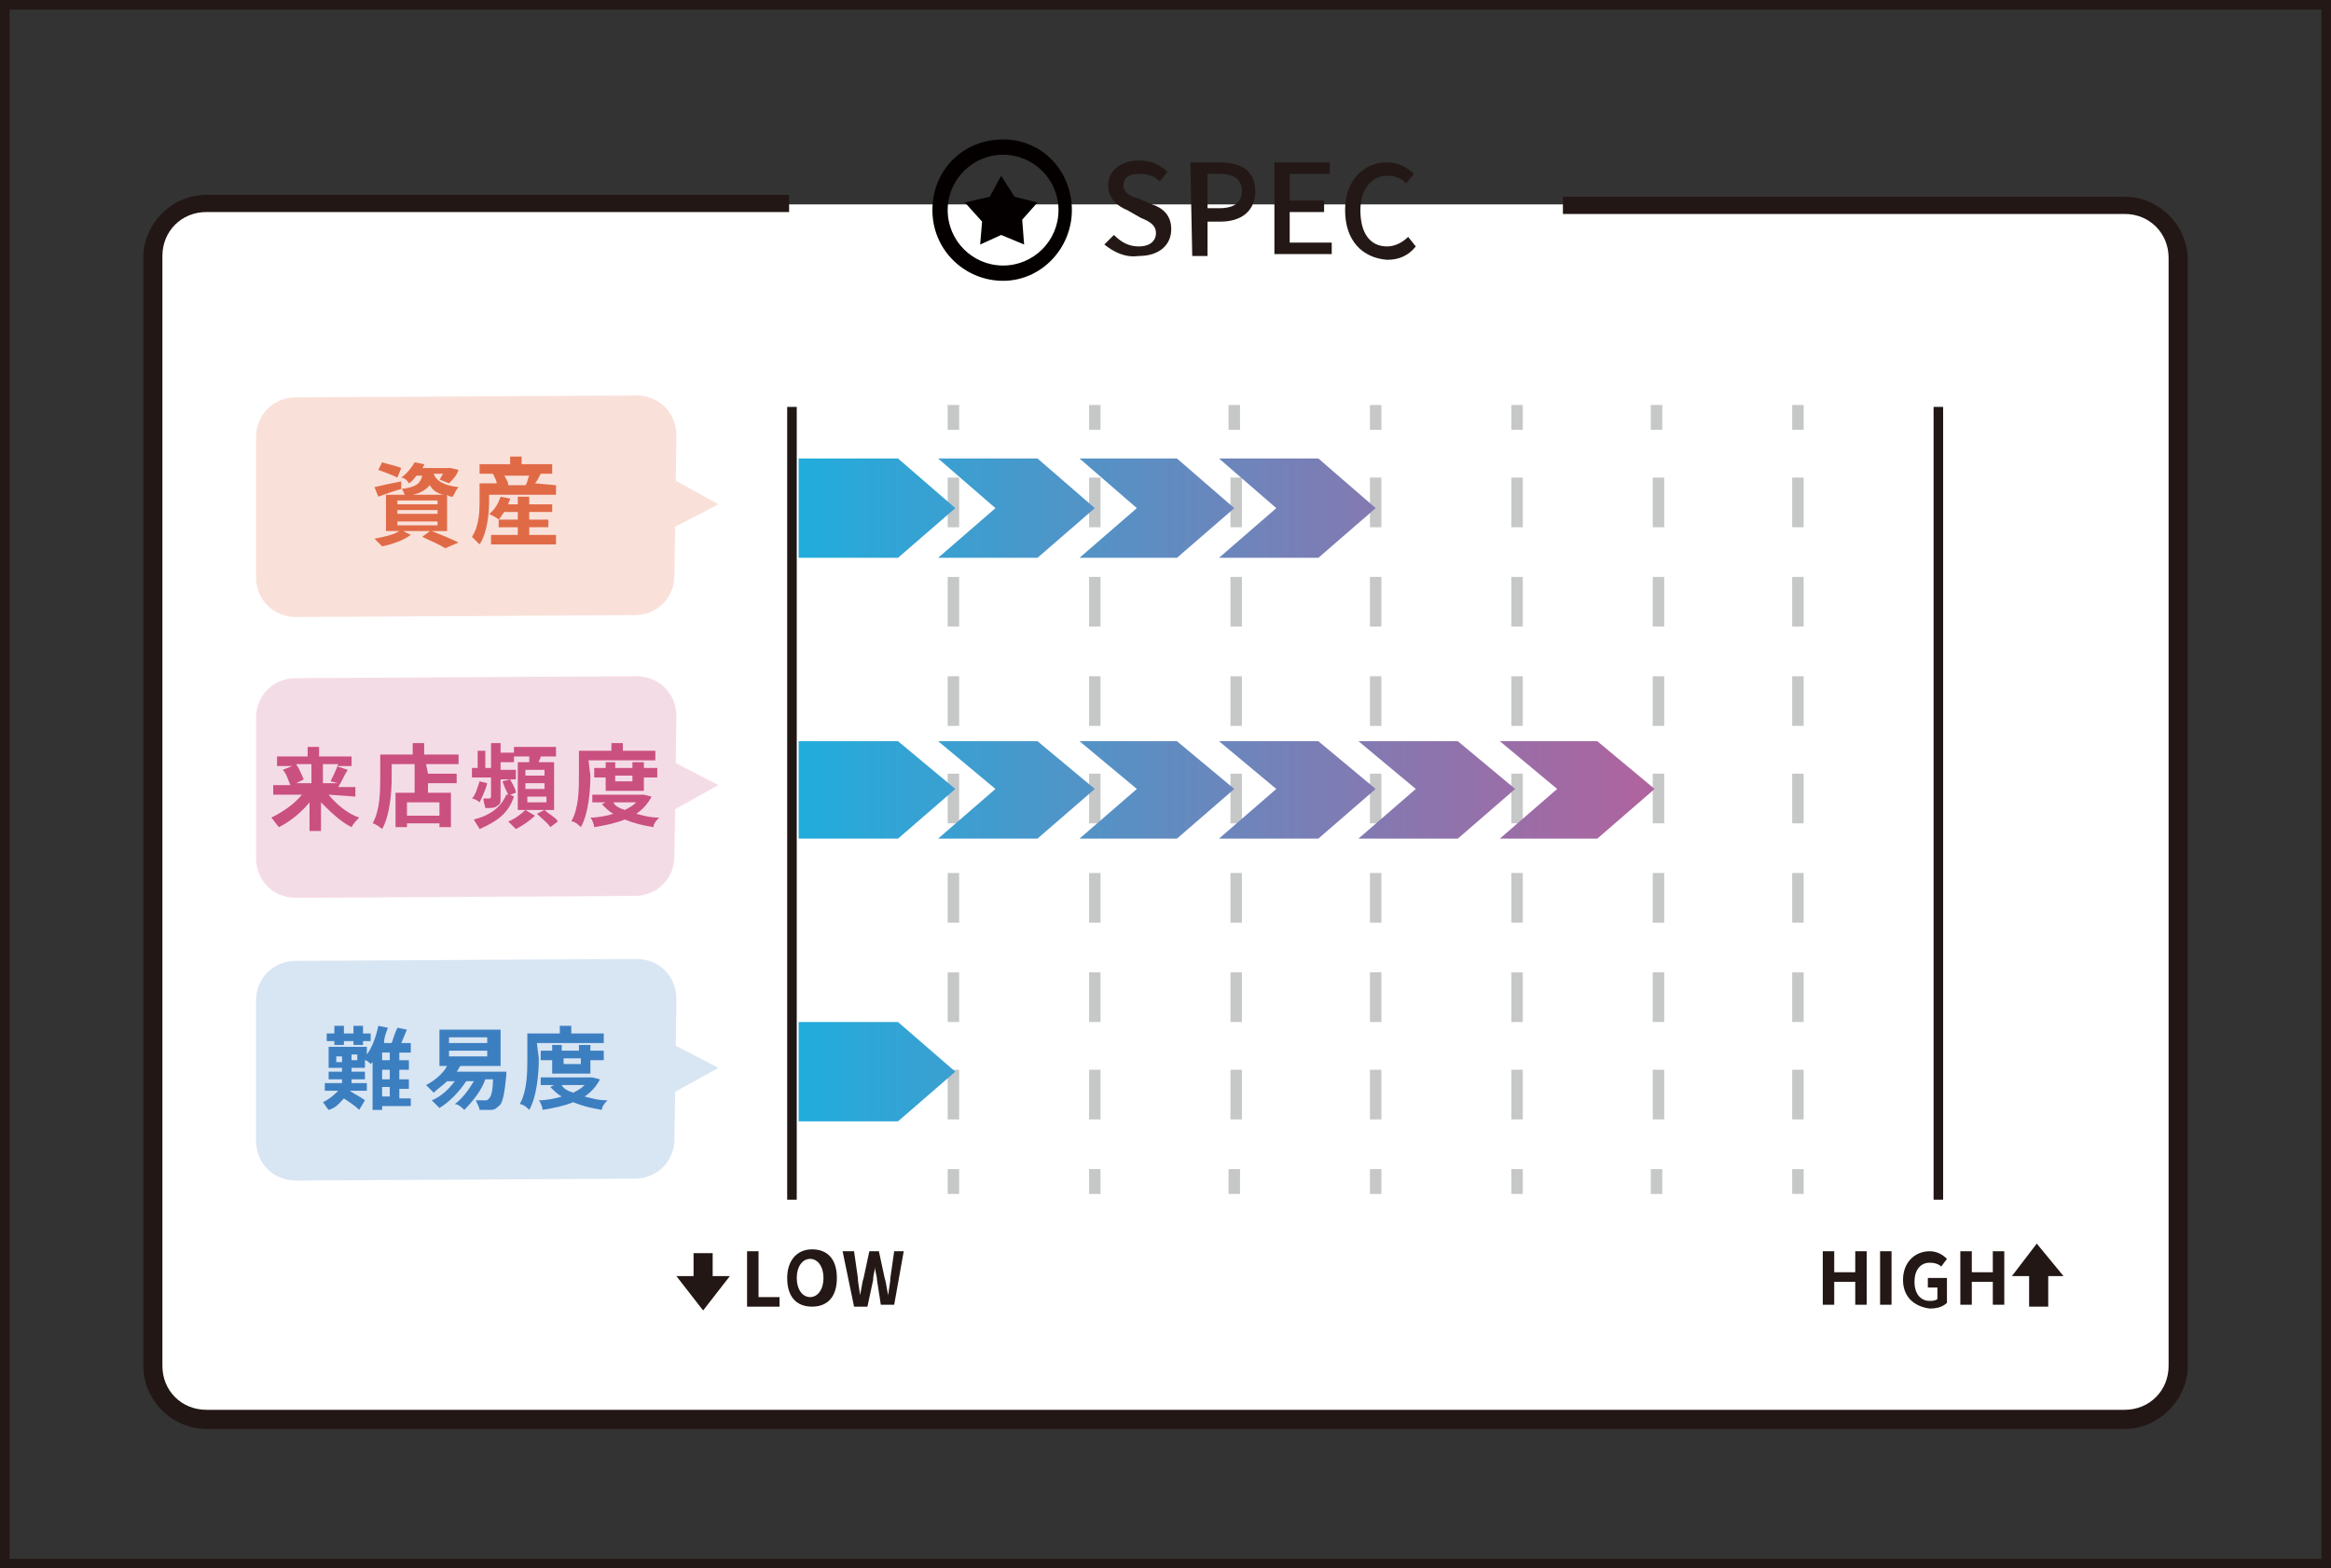 <?xml version="1.0" encoding="utf-8"?>
<!-- Generator: Adobe Illustrator 23.0.3, SVG Export Plug-In . SVG Version: 6.00 Build 0)  -->
<svg version="1.1" xmlns="http://www.w3.org/2000/svg" xmlns:xlink="http://www.w3.org/1999/xlink" x="0px" y="0px"
	 viewBox="0 0 122 82.1" style="enable-background:new 0 0 122 82.1;" xml:space="preserve">
<rect x="0" y="0" width="122" height="82.1" fill="#333333" stroke="none"/>
<style type="text/css">
	.st0{fill:#FFFFFF;}
	.st1{fill:#221714;}
	.st2{fill:#231815;}
	.st3{opacity:0.2;}
	.st4{fill:#E16A46;}
	.st5{fill:#C6C8C8;}
	.st6{fill:url(#SVGID_1_);}
	.st7{fill:url(#SVGID_2_);}
	.st8{fill:url(#SVGID_3_);}
	.st9{fill:url(#SVGID_4_);}
	.st10{fill:#CA5080;}
	.st11{fill:url(#SVGID_5_);}
	.st12{fill:url(#SVGID_6_);}
	.st13{fill:url(#SVGID_7_);}
	.st14{fill:url(#SVGID_8_);}
	.st15{fill:url(#SVGID_9_);}
	.st16{fill:url(#SVGID_10_);}
	.st17{fill:#3C7FC1;}
	.st18{fill:url(#SVGID_11_);}
	.st19{fill:#211714;}
	.st20{fill:#040000;}
	.st21{fill:none;stroke:#231815;stroke-miterlimit:10;}
</style>
<g id="レイヤー_1">
	<g>
		<g>
			<g>
				<path class="st0" d="M81.8,10.7h29.4c1.5,0,2.8,1.3,2.8,2.8v58.1c0,1.5-1.3,2.8-2.8,2.8H10.8c-1.5,0-2.8-1.3-2.8-2.8V13.5
					c0-1.5,1.3-2.8,2.8-2.8h30.5"/>
			</g>
			<path class="st1" d="M111.2,74.8H10.8c-1.8,0-3.3-1.5-3.3-3.3v-58c0-1.8,1.5-3.3,3.3-3.3h30.5v0.9H10.8c-1.3,0-2.3,1-2.3,2.3
				v58.1c0,1.3,1,2.3,2.3,2.3h100.4c1.3,0,2.3-1,2.3-2.3v-58c0-1.3-1-2.3-2.3-2.3H81.8v-0.9h29.4c1.8,0,3.3,1.5,3.3,3.3v58.1
				C114.4,73.3,113,74.8,111.2,74.8z"/>
		</g>
		<g>
			<path class="st2" d="M57.8,12.8l0.5-0.5c0.4,0.4,0.8,0.6,1.3,0.6c0.6,0,0.9-0.3,0.9-0.7s-0.3-0.6-0.8-0.8L59,11
				c-0.5-0.2-1-0.6-1-1.3c0-0.8,0.7-1.3,1.6-1.3c0.6,0,1.1,0.2,1.5,0.6l-0.4,0.5c-0.3-0.3-0.6-0.4-1.1-0.4s-0.8,0.2-0.8,0.6
				c0,0.4,0.4,0.6,0.8,0.7l0.7,0.3c0.6,0.2,1,0.6,1,1.3c0,0.8-0.6,1.4-1.7,1.4C58.9,13.5,58.3,13.2,57.8,12.8z"/>
			<path class="st2" d="M62.3,8.5h1.5c1.1,0,1.9,0.4,1.9,1.5s-0.8,1.6-1.8,1.6h-0.7v1.8h-0.8L62.3,8.5L62.3,8.5z M63.8,10.9
				c0.8,0,1.2-0.3,1.2-0.9c0-0.6-0.4-0.9-1.2-0.9h-0.6v1.8C63.2,10.9,63.8,10.9,63.8,10.9z"/>
			<path class="st2" d="M66.7,8.5h2.9v0.6h-2.1v1.4h1.8v0.6h-1.8v1.6h2.2v0.6h-3V8.5z"/>
			<path class="st2" d="M70.4,11c0-1.6,1-2.5,2.2-2.5c0.6,0,1.1,0.3,1.4,0.6l-0.4,0.5c-0.3-0.3-0.6-0.4-1-0.4
				c-0.8,0-1.4,0.7-1.4,1.8c0,1.2,0.5,1.9,1.4,1.9c0.4,0,0.8-0.2,1.1-0.5l0.4,0.5c-0.4,0.5-0.9,0.7-1.5,0.7
				C71.3,13.5,70.4,12.6,70.4,11z"/>
		</g>
		<g class="st3">
			<g>
				<path class="st4" d="M35.3,30.1c0,1.2-0.9,2.1-2.1,2.1l-17.7,0.1c-1.2,0-2.1-0.9-2.1-2.1v-7.3c0-1.2,0.9-2.1,2.1-2.1l17.8-0.1
					c1.2,0,2.1,0.9,2.1,2.1L35.3,30.1z"/>
			</g>
			<polygon class="st4" points="34.9,27.8 37.6,26.4 34.9,24.9 			"/>
		</g>
		<g>
			<path class="st4" d="M22.6,27.8c0.5,0.2,1,0.4,1.4,0.6l-0.7,0.3c-0.3-0.2-0.8-0.4-1.2-0.6l0.4-0.3h-1.4l0.4,0.2
				c-0.4,0.3-1,0.5-1.5,0.6c-0.1-0.1-0.3-0.3-0.4-0.4c0.5-0.1,1-0.2,1.3-0.4h-0.7v-1.9h1c-0.1-0.1-0.1-0.3-0.2-0.3l0,0
				c-0.4,0.1-0.9,0.3-1.2,0.4l-0.2-0.5c0.4-0.1,0.9-0.2,1.4-0.3v0.4c0.8-0.1,1-0.3,1.1-0.7h-0.3c-0.1,0.1-0.2,0.3-0.4,0.4
				C21.3,25.1,21.1,25,21,25c0.3-0.2,0.6-0.6,0.7-0.8l0.5,0.1c0,0.1-0.1,0.2-0.1,0.2h1.4h0.1l0.4,0.1c-0.1,0.3-0.3,0.5-0.5,0.7
				L23,25.1c0.1-0.1,0.1-0.2,0.2-0.3h-0.5c0.1,0.3,0.4,0.6,1.3,0.7c-0.1,0.1-0.2,0.3-0.3,0.5c-0.1,0-0.2,0-0.3-0.1v1.9L22.6,27.8z
				 M20.8,25c-0.2-0.1-0.7-0.3-1-0.4l0.2-0.4c0.3,0.1,0.8,0.2,1,0.3L20.8,25z M20.8,26.4h2.1v-0.2h-2.1V26.4z M20.8,26.9h2.1v-0.2
				h-2.1V26.9z M20.8,27.5h2.1v-0.2h-2.1V27.5z M23.2,25.9c-0.4-0.1-0.6-0.3-0.7-0.5c-0.2,0.2-0.4,0.4-0.9,0.5H23.2z"/>
			<path class="st4" d="M29.1,25.4v0.5h-3.5v0.3c0,0.7-0.1,1.7-0.5,2.3c-0.1-0.1-0.3-0.3-0.4-0.4c0.4-0.6,0.4-1.4,0.4-2v-0.8H26
				c0-0.1-0.1-0.3-0.2-0.5h0.1h-0.8v-0.5h1.6v-0.4h0.6v0.4h1.6v0.5h-0.6c-0.1,0.2-0.2,0.4-0.3,0.5L29.1,25.4z M27.7,28h1.4v0.5h-3.4
				V28h1.4v-0.4h-1v-0.4l0,0c-0.1-0.1-0.3-0.2-0.5-0.3c0.3-0.2,0.5-0.6,0.6-0.9l0.5,0.1c0,0.1-0.1,0.2-0.1,0.3h0.5V26h0.6v0.4h1.2
				v0.4h-1.2v0.4h1v0.4h-1V28z M27.1,27.2v-0.4h-0.7c-0.1,0.1-0.2,0.3-0.3,0.4H27.1z M26.4,24.9c0.1,0.2,0.2,0.3,0.2,0.5h-0.1h1.1
				h-0.1c0.1-0.1,0.1-0.3,0.2-0.5H26.4z"/>
		</g>
		<g>
			<path class="st2" d="M39.1,65.5h0.6v2.4h1.1v0.5h-1.7C39.1,68.4,39.1,65.5,39.1,65.5z"/>
			<path class="st2" d="M41.2,66.9c0-0.9,0.5-1.5,1.3-1.5s1.3,0.5,1.3,1.5s-0.5,1.5-1.3,1.5S41.2,67.9,41.2,66.9z M43.1,66.9
				c0-0.6-0.3-1-0.7-1s-0.7,0.4-0.7,1s0.3,1,0.7,1S43.1,67.5,43.1,66.9z"/>
			<path class="st2" d="M44.1,65.5h0.6l0.2,1.4c0,0.3,0.1,0.6,0.1,0.9l0,0c0.1-0.3,0.1-0.6,0.2-0.9l0.3-1.4H46l0.3,1.4
				c0.1,0.3,0.1,0.6,0.2,0.9l0,0c0-0.3,0.1-0.6,0.1-0.9l0.2-1.4h0.5l-0.5,2.8h-0.7L45.9,67c0-0.2-0.1-0.4-0.1-0.7l0,0
				c0,0.2-0.1,0.4-0.1,0.7l-0.3,1.4h-0.7L44.1,65.5z"/>
		</g>
		<g>
			<path class="st2" d="M95.4,65.5H96v1.1h1.1v-1.1h0.6v2.8h-0.6v-1.2H96v1.2h-0.6V65.5z"/>
			<path class="st2" d="M98.4,65.5H99v2.8h-0.6V65.5z"/>
			<path class="st2" d="M99.6,67c0-0.9,0.6-1.5,1.4-1.5c0.4,0,0.7,0.2,0.9,0.4l-0.3,0.4c-0.1-0.1-0.3-0.2-0.6-0.2
				c-0.5,0-0.8,0.4-0.8,1s0.3,1,0.8,1c0.1,0,0.3,0,0.4-0.1v-0.6h-0.5v-0.5h1v1.3c-0.2,0.2-0.5,0.3-0.9,0.3
				C100.2,68.4,99.6,67.9,99.6,67z"/>
			<path class="st2" d="M102.6,65.5h0.6v1.1h1.1v-1.1h0.6v2.8h-0.6v-1.2h-1.1v1.2h-0.6V65.5z"/>
		</g>
		<g>
			<rect x="36.3" y="65.6" class="st1" width="1" height="2.2"/>
			<polygon class="st1" points="38.2,66.8 36.8,68.6 35.4,66.8 			"/>
		</g>
		<g>
			<rect x="106.2" y="66.2" class="st1" width="1" height="2.2"/>
			<polygon class="st1" points="105.3,66.8 106.6,65.1 108,66.8 			"/>
		</g>
		<g>
			<rect x="93.8" y="21.2" class="st5" width="0.6" height="1.3"/>
			<path class="st5" d="M94.4,58.6h-0.6V56h0.6V58.6z M94.4,53.5h-0.6v-2.6h0.6V53.5z M94.4,48.3h-0.6v-2.6h0.6V48.3z M94.4,43.1
				h-0.6v-2.6h0.6V43.1z M94.4,38h-0.6v-2.6h0.6V38z M94.4,32.8h-0.6v-2.6h0.6V32.8z M94.4,27.6h-0.6V25h0.6V27.6z"/>
			<rect x="93.8" y="61.2" class="st5" width="0.6" height="1.3"/>
		</g>
		<g>
			<rect x="86.4" y="21.2" class="st5" width="0.6" height="1.3"/>
			<path class="st5" d="M87.1,58.6h-0.6V56h0.6V58.6z M87.1,53.5h-0.6v-2.6h0.6V53.5z M87.1,48.3h-0.6v-2.6h0.6V48.3z M87.1,43.1
				h-0.6v-2.6h0.6V43.1z M87.1,38h-0.6v-2.6h0.6V38z M87.1,32.8h-0.6v-2.6h0.6V32.8z M87.1,27.6h-0.6V25h0.6V27.6z"/>
			<rect x="86.4" y="61.2" class="st5" width="0.6" height="1.3"/>
		</g>
		<g>
			<rect x="79.1" y="21.2" class="st5" width="0.6" height="1.3"/>
			<path class="st5" d="M79.7,58.6h-0.6V56h0.6V58.6z M79.7,53.5h-0.6v-2.6h0.6V53.5z M79.7,48.3h-0.6v-2.6h0.6V48.3z M79.7,43.1
				h-0.6v-2.6h0.6V43.1z M79.7,38h-0.6v-2.6h0.6V38z M79.7,32.8h-0.6v-2.6h0.6V32.8z M79.7,27.6h-0.6V25h0.6V27.6z"/>
			<rect x="79.1" y="61.2" class="st5" width="0.6" height="1.3"/>
		</g>
		<g>
			<rect x="71.7" y="21.2" class="st5" width="0.6" height="1.3"/>
			<path class="st5" d="M72.3,58.6h-0.6V56h0.6V58.6z M72.3,53.5h-0.6v-2.6h0.6V53.5z M72.3,48.3h-0.6v-2.6h0.6V48.3z M72.3,43.1
				h-0.6v-2.6h0.6V43.1z M72.3,38h-0.6v-2.6h0.6V38z M72.3,32.8h-0.6v-2.6h0.6V32.8z M72.3,27.6h-0.6V25h0.6V27.6z"/>
			<rect x="71.7" y="61.2" class="st5" width="0.6" height="1.3"/>
		</g>
		<g>
			<rect x="64.3" y="21.2" class="st5" width="0.6" height="1.3"/>
			<path class="st5" d="M65,58.6h-0.6V56H65V58.6z M65,53.5h-0.6v-2.6H65V53.5z M65,48.3h-0.6v-2.6H65V48.3z M65,43.1h-0.6v-2.6H65
				V43.1z M65,38h-0.6v-2.6H65V38z M65,32.8h-0.6v-2.6H65V32.8z M65,27.6h-0.6V25H65V27.6z"/>
			<rect x="64.3" y="61.2" class="st5" width="0.6" height="1.3"/>
		</g>
		<g>
			<rect x="57" y="21.2" class="st5" width="0.6" height="1.3"/>
			<path class="st5" d="M57.6,58.6H57V56h0.6V58.6z M57.6,53.5H57v-2.6h0.6V53.5z M57.6,48.3H57v-2.6h0.6V48.3z M57.6,43.1H57v-2.6
				h0.6V43.1z M57.6,38H57v-2.6h0.6V38z M57.6,32.8H57v-2.6h0.6V32.8z M57.6,27.6H57V25h0.6V27.6z"/>
			<rect x="57" y="61.2" class="st5" width="0.6" height="1.3"/>
		</g>
		<g>
			<rect x="49.6" y="21.2" class="st5" width="0.6" height="1.3"/>
			<path class="st5" d="M50.2,58.6h-0.6V56h0.6V58.6z M50.2,53.5h-0.6v-2.6h0.6V53.5z M50.2,48.3h-0.6v-2.6h0.6V48.3z M50.2,43.1
				h-0.6v-2.6h0.6V43.1z M50.2,38h-0.6v-2.6h0.6V38z M50.2,32.8h-0.6v-2.6h0.6V32.8z M50.2,27.6h-0.6V25h0.6V27.6z"/>
			<rect x="49.6" y="61.2" class="st5" width="0.6" height="1.3"/>
		</g>
		
			<linearGradient id="SVGID_1_" gradientUnits="userSpaceOnUse" x1="42.038" y1="55.29" x2="101.215" y2="55.29" gradientTransform="matrix(1 0 0 -1 0 81.89)">
			<stop  offset="0" style="stop-color:#21ACDC"/>
			<stop  offset="2.361113e-02" style="stop-color:#26AADA"/>
			<stop  offset="0.504" style="stop-color:#8479B1"/>
			<stop  offset="0.84" style="stop-color:#BF5B97"/>
			<stop  offset="1" style="stop-color:#D64F8D"/>
		</linearGradient>
		<polygon class="st6" points="47,29.2 41.8,29.2 41.8,24 47,24 50,26.6 		"/>
		
			<linearGradient id="SVGID_2_" gradientUnits="userSpaceOnUse" x1="42.039" y1="55.29" x2="101.212" y2="55.29" gradientTransform="matrix(1 0 0 -1 0 81.89)">
			<stop  offset="0" style="stop-color:#21ACDC"/>
			<stop  offset="2.361113e-02" style="stop-color:#26AADA"/>
			<stop  offset="0.504" style="stop-color:#8479B1"/>
			<stop  offset="0.84" style="stop-color:#BF5B97"/>
			<stop  offset="1" style="stop-color:#D64F8D"/>
		</linearGradient>
		<polygon class="st7" points="54.3,24 49.1,24 52.1,26.6 49.1,29.2 54.3,29.2 57.3,26.6 		"/>
		
			<linearGradient id="SVGID_3_" gradientUnits="userSpaceOnUse" x1="42.039" y1="55.29" x2="101.213" y2="55.29" gradientTransform="matrix(1 0 0 -1 0 81.89)">
			<stop  offset="0" style="stop-color:#21ACDC"/>
			<stop  offset="2.361113e-02" style="stop-color:#26AADA"/>
			<stop  offset="0.504" style="stop-color:#8479B1"/>
			<stop  offset="0.84" style="stop-color:#BF5B97"/>
			<stop  offset="1" style="stop-color:#D64F8D"/>
		</linearGradient>
		<polygon class="st8" points="61.6,24 56.5,24 59.5,26.6 56.5,29.2 61.6,29.2 64.6,26.6 		"/>
		
			<linearGradient id="SVGID_4_" gradientUnits="userSpaceOnUse" x1="42.038" y1="55.29" x2="101.215" y2="55.29" gradientTransform="matrix(1 0 0 -1 0 81.89)">
			<stop  offset="0" style="stop-color:#21ACDC"/>
			<stop  offset="2.361113e-02" style="stop-color:#26AADA"/>
			<stop  offset="0.504" style="stop-color:#8479B1"/>
			<stop  offset="0.84" style="stop-color:#BF5B97"/>
			<stop  offset="1" style="stop-color:#D64F8D"/>
		</linearGradient>
		<polygon class="st9" points="69,24 63.8,24 66.8,26.6 63.8,29.2 69,29.2 72,26.6 		"/>
		<g class="st3">
			<g>
				<path class="st10" d="M35.3,44.8c0,1.2-0.9,2.1-2.1,2.1L15.5,47c-1.2,0-2.1-0.9-2.1-2.1v-7.3c0-1.2,0.9-2.1,2.1-2.1l17.8-0.1
					c1.2,0,2.1,0.9,2.1,2.1L35.3,44.8z"/>
			</g>
			<polygon class="st10" points="34.9,42.6 37.6,41.1 34.9,39.7 			"/>
		</g>
		<g>
			<path class="st10" d="M17.2,41.6c0.4,0.5,1,1,1.6,1.2c-0.1,0.1-0.3,0.3-0.4,0.5c-0.6-0.3-1.1-0.8-1.6-1.3v1.5h-0.6V42
				c-0.4,0.5-1,1-1.6,1.3c-0.1-0.1-0.3-0.4-0.4-0.5c0.6-0.3,1.2-0.7,1.6-1.2h-1.5v-0.5h0.9c-0.1-0.2-0.2-0.6-0.4-0.8l0.5-0.2h-0.8
				v-0.5h1.6v-0.5h0.6v0.5h1.7v0.5h-0.8l0.6,0.2c-0.2,0.3-0.3,0.6-0.5,0.9h0.9v0.5L17.2,41.6z M15.5,40c0.2,0.3,0.3,0.6,0.4,0.8
				L15.5,41h0.8v-1H15.5z M16.9,40v1h0.8l-0.4-0.1c0.1-0.2,0.3-0.6,0.4-0.9H16.9z"/>
			<path class="st10" d="M24,39.5V40h-3.5v0.7c0,0.8-0.1,2-0.5,2.7c-0.1-0.1-0.4-0.3-0.5-0.3c0.4-0.7,0.4-1.7,0.4-2.4v-1.2h1.7v-0.6
				h0.6v0.6H24z M22.4,40.5h1.5V41h-1.5v0.5h1.2v1.8H23v-0.2h-1.7v0.2h-0.6v-1.8h1V40h0.6L22.4,40.5z M23,42h-1.7v0.7H23V42z"/>
			<path class="st10" d="M25.5,41c-0.1,0.4-0.3,0.8-0.4,1c-0.1-0.1-0.3-0.2-0.4-0.2c0.2-0.2,0.3-0.6,0.4-0.9L25.5,41z M25.7,40.7h-1
				v-0.5H25v-0.9h0.4v0.9h0.3v-1.3h0.5v0.5h0.7v0.5h-0.7v0.4H27v0.5h-0.8v1c0,0.2,0,0.3-0.2,0.4c-0.1,0.1-0.3,0.1-0.6,0.1
				c0-0.1-0.1-0.3-0.1-0.5c0.1,0,0.3,0,0.3,0s0.1,0,0.1-0.1L25.7,40.7z M26.9,41.7c-0.3,0.9-0.9,1.3-1.8,1.7
				c-0.1-0.2-0.2-0.3-0.3-0.5c0.8-0.2,1.4-0.6,1.7-1.3h0.1c-0.1-0.2-0.2-0.4-0.3-0.7l0.4-0.1c0.1,0.2,0.3,0.5,0.3,0.7l-0.3,0.1
				L26.9,41.7z M27.5,42.4l0.5,0.3c-0.2,0.2-0.6,0.5-1,0.7c-0.1-0.1-0.3-0.3-0.4-0.4C26.9,42.9,27.3,42.6,27.5,42.4h-0.4v-2.5h0.6
				c0-0.1,0-0.2,0-0.3h-0.8v-0.5h2.2v0.5h-0.8c0,0.1-0.1,0.2-0.1,0.3H29v2.5H27.5z M27.5,40.6h1v-0.3h-1V40.6z M27.5,41.3h1V41h-1
				V41.3z M27.6,42h1v-0.3h-1V42z M28.5,42.4c0.2,0.2,0.6,0.4,0.7,0.6l-0.4,0.3c-0.1-0.2-0.5-0.5-0.7-0.7L28.5,42.4z"/>
			<path class="st10" d="M30.9,40.6c0,0.8-0.1,2-0.5,2.7c-0.1-0.1-0.3-0.3-0.5-0.3c0.4-0.7,0.4-1.7,0.4-2.4v-1.3H32v-0.4h0.6v0.4
				h1.7v0.5h-3.5L30.9,40.6z M34.1,41.7c-0.2,0.4-0.5,0.7-0.8,0.9c0.4,0.1,0.7,0.2,1.2,0.2c-0.1,0.1-0.3,0.3-0.3,0.5
				c-0.6-0.1-1-0.2-1.5-0.4c-0.5,0.2-1,0.3-1.6,0.4c0-0.1-0.1-0.4-0.2-0.5c0.4,0,0.9-0.1,1.2-0.2c-0.2-0.1-0.4-0.3-0.6-0.5l0.2-0.1
				L31,42v-0.4h2.6h0.1L34.1,41.7z M31.7,41.4v-0.7h-0.6v-0.5h0.6v-0.3h0.5v0.3h0.9v-0.3h0.6v0.3h0.7v0.5h-0.7v0.7H31.7z M32.1,42
				c0.1,0.2,0.3,0.3,0.6,0.4c0.2-0.1,0.4-0.2,0.6-0.4H32.1z M32.2,40.6v0.3h0.9v-0.3H32.2z"/>
		</g>
		
			<linearGradient id="SVGID_5_" gradientUnits="userSpaceOnUse" x1="42.038" y1="40.54" x2="101.215" y2="40.54" gradientTransform="matrix(1 0 0 -1 0 81.89)">
			<stop  offset="0" style="stop-color:#21ACDC"/>
			<stop  offset="2.361113e-02" style="stop-color:#26AADA"/>
			<stop  offset="0.504" style="stop-color:#8479B1"/>
			<stop  offset="0.84" style="stop-color:#BF5B97"/>
			<stop  offset="1" style="stop-color:#D64F8D"/>
		</linearGradient>
		<polygon class="st11" points="47,43.9 41.8,43.9 41.8,38.8 47,38.8 50,41.3 		"/>
		
			<linearGradient id="SVGID_6_" gradientUnits="userSpaceOnUse" x1="42.039" y1="40.54" x2="101.212" y2="40.54" gradientTransform="matrix(1 0 0 -1 0 81.89)">
			<stop  offset="0" style="stop-color:#21ACDC"/>
			<stop  offset="2.361113e-02" style="stop-color:#26AADA"/>
			<stop  offset="0.504" style="stop-color:#8479B1"/>
			<stop  offset="0.84" style="stop-color:#BF5B97"/>
			<stop  offset="1" style="stop-color:#D64F8D"/>
		</linearGradient>
		<polygon class="st12" points="54.3,38.8 49.1,38.8 52.1,41.3 49.1,43.9 54.3,43.9 57.3,41.3 		"/>
		
			<linearGradient id="SVGID_7_" gradientUnits="userSpaceOnUse" x1="42.039" y1="40.54" x2="101.213" y2="40.54" gradientTransform="matrix(1 0 0 -1 0 81.89)">
			<stop  offset="0" style="stop-color:#21ACDC"/>
			<stop  offset="2.361113e-02" style="stop-color:#26AADA"/>
			<stop  offset="0.504" style="stop-color:#8479B1"/>
			<stop  offset="0.84" style="stop-color:#BF5B97"/>
			<stop  offset="1" style="stop-color:#D64F8D"/>
		</linearGradient>
		<polygon class="st13" points="61.6,38.8 56.5,38.8 59.5,41.3 56.5,43.9 61.6,43.9 64.6,41.3 		"/>
		
			<linearGradient id="SVGID_8_" gradientUnits="userSpaceOnUse" x1="42.038" y1="40.54" x2="101.215" y2="40.54" gradientTransform="matrix(1 0 0 -1 0 81.89)">
			<stop  offset="0" style="stop-color:#21ACDC"/>
			<stop  offset="2.361113e-02" style="stop-color:#26AADA"/>
			<stop  offset="0.504" style="stop-color:#8479B1"/>
			<stop  offset="0.84" style="stop-color:#BF5B97"/>
			<stop  offset="1" style="stop-color:#D64F8D"/>
		</linearGradient>
		<polygon class="st14" points="69,38.8 63.8,38.8 66.8,41.3 63.8,43.9 69,43.9 72,41.3 		"/>
		
			<linearGradient id="SVGID_9_" gradientUnits="userSpaceOnUse" x1="42.038" y1="40.54" x2="101.215" y2="40.54" gradientTransform="matrix(1 0 0 -1 0 81.89)">
			<stop  offset="0" style="stop-color:#21ACDC"/>
			<stop  offset="2.361113e-02" style="stop-color:#26AADA"/>
			<stop  offset="0.504" style="stop-color:#8479B1"/>
			<stop  offset="0.84" style="stop-color:#BF5B97"/>
			<stop  offset="1" style="stop-color:#D64F8D"/>
		</linearGradient>
		<polygon class="st15" points="76.3,38.8 71.1,38.8 74.1,41.3 71.1,43.9 76.3,43.9 79.3,41.3 		"/>
		
			<linearGradient id="SVGID_10_" gradientUnits="userSpaceOnUse" x1="42.044" y1="40.54" x2="101.213" y2="40.54" gradientTransform="matrix(1 0 0 -1 0 81.89)">
			<stop  offset="0" style="stop-color:#21ACDC"/>
			<stop  offset="2.361113e-02" style="stop-color:#26AADA"/>
			<stop  offset="0.504" style="stop-color:#8479B1"/>
			<stop  offset="0.84" style="stop-color:#BF5B97"/>
			<stop  offset="1" style="stop-color:#D64F8D"/>
		</linearGradient>
		<polygon class="st16" points="83.6,38.8 78.5,38.8 81.5,41.3 78.5,43.9 83.6,43.9 86.6,41.3 		"/>
		<g class="st3">
			<g>
				<path class="st17" d="M35.3,59.6c0,1.2-0.9,2.1-2.1,2.1l-17.7,0.1c-1.2,0-2.1-0.9-2.1-2.1v-7.3c0-1.2,0.9-2.1,2.1-2.1l17.8-0.1
					c1.2,0,2.1,0.9,2.1,2.1L35.3,59.6z"/>
			</g>
			<polygon class="st17" points="34.9,57.4 37.6,55.9 34.9,54.5 			"/>
		</g>
		<g>
			<path class="st17" d="M21.5,57.9H20v0.2h-0.5v-2.5l-0.1,0.1c-0.1-0.1-0.2-0.2-0.3-0.2v0.4h-0.7v0.2h0.7v0.4h-0.7l0,0
				c0,0.1,0,0.1,0,0.2h0.8v0.4h-0.9c0.3,0.2,0.7,0.4,0.8,0.5l-0.3,0.5c-0.2-0.2-0.5-0.4-0.8-0.6c-0.2,0.2-0.4,0.5-0.8,0.6
				c-0.1-0.1-0.2-0.3-0.3-0.4c0.4-0.2,0.6-0.4,0.8-0.6H17v-0.4h0.9c0-0.1,0-0.1,0-0.2l0,0h-0.7v-0.4h0.7v-0.2h-0.7v-1.1h2v0.4
				c0.3-0.4,0.5-1,0.6-1.5l0.5,0.1c-0.1,0.3-0.2,0.5-0.2,0.8h0.4c0.1-0.3,0.2-0.6,0.3-0.8l0.5,0.1c-0.1,0.2-0.2,0.5-0.3,0.7h0.5v0.5
				h-0.6v0.4h0.5V56h-0.5v0.5h0.5V57h-0.5v0.5h0.6L21.5,57.9z M17.5,54.5h-0.4v-0.4h0.4v-0.4H18v0.4h0.5v-0.4H19v0.4h0.4v0.4H19v0.2
				h-0.5v-0.2H18v0.2h-0.5V54.5z M17.6,55.6h0.3v-0.3h-0.3V55.6z M18.7,55.2h-0.3v0.3h0.3V55.2z M20.4,55.1H20v0.4h0.4V55.1z
				 M20.4,56H20v0.5h0.4V56z M20,57.4h0.4v-0.5H20V57.4z"/>
			<path class="st17" d="M26.5,56.1v0.2c-0.1,1-0.2,1.5-0.4,1.6c-0.1,0.1-0.2,0.2-0.4,0.2c-0.1,0-0.4,0-0.6,0c0-0.1-0.1-0.3-0.2-0.5
				c0.2,0,0.4,0,0.5,0s0.1,0,0.2-0.1s0.2-0.4,0.2-1h-0.4c-0.2,0.6-0.7,1.2-1.1,1.6c-0.1-0.1-0.3-0.3-0.5-0.3c0.4-0.3,0.7-0.7,1-1.2
				h-0.4C24,57.2,23.5,57.7,23,58c-0.1-0.1-0.3-0.3-0.4-0.4c0.5-0.2,0.9-0.6,1.2-1h-0.4c-0.2,0.2-0.5,0.4-0.7,0.6
				c-0.1-0.1-0.3-0.3-0.4-0.4c0.4-0.2,0.9-0.6,1.1-1H23v-1.9h3.2v1.9h-2.1C24,55.9,24,56,23.9,56.1L26.5,56.1z M23.5,54.6h2v-0.3h-2
				V54.6z M23.5,55.3h2V55h-2V55.3z"/>
			<path class="st17" d="M28.2,55.4c0,0.8-0.1,2-0.5,2.7c-0.1-0.1-0.3-0.3-0.5-0.3c0.4-0.7,0.4-1.7,0.4-2.4v-1.3h1.7v-0.4h0.6v0.4
				h1.7v0.5h-3.5L28.2,55.4z M31.4,56.5c-0.2,0.4-0.5,0.7-0.8,0.9c0.4,0.1,0.7,0.2,1.2,0.2c-0.1,0.1-0.3,0.3-0.3,0.5
				c-0.6-0.1-1-0.2-1.5-0.4c-0.5,0.2-1,0.3-1.6,0.4c0-0.1-0.1-0.4-0.2-0.5c0.4,0,0.9-0.1,1.2-0.2c-0.2-0.1-0.4-0.3-0.6-0.5l0.2-0.1
				h-0.7v-0.4h2.6H31L31.4,56.5z M28.9,56.2v-0.7h-0.6V55h0.6v-0.3h0.5V55h0.9v-0.3h0.6V55h0.7v0.5h-0.7v0.7H28.9z M29.4,56.8
				c0.1,0.2,0.3,0.3,0.6,0.4c0.2-0.1,0.4-0.2,0.6-0.4H29.4z M29.5,55.4v0.3h0.9v-0.3H29.5z"/>
		</g>
		
			<linearGradient id="SVGID_11_" gradientUnits="userSpaceOnUse" x1="42.038" y1="25.79" x2="101.215" y2="25.79" gradientTransform="matrix(1 0 0 -1 0 81.89)">
			<stop  offset="0" style="stop-color:#21ACDC"/>
			<stop  offset="2.361113e-02" style="stop-color:#26AADA"/>
			<stop  offset="0.504" style="stop-color:#8479B1"/>
			<stop  offset="0.84" style="stop-color:#BF5B97"/>
			<stop  offset="1" style="stop-color:#D64F8D"/>
		</linearGradient>
		<polygon class="st18" points="47,58.7 41.8,58.7 41.8,53.5 47,53.5 50,56.1 		"/>
		<rect x="41.2" y="21.3" class="st19" width="0.5" height="41.5"/>
		<rect x="101.2" y="21.3" class="st19" width="0.5" height="41.5"/>
		<path class="st20" d="M52.5,14.7c-2,0-3.7-1.6-3.7-3.7s1.6-3.7,3.7-3.7S56.1,9,56.1,11S54.5,14.7,52.5,14.7z M52.5,8.1
			c-1.6,0-2.9,1.3-2.9,2.9s1.3,2.9,2.9,2.9s2.9-1.3,2.9-2.9S54.1,8.1,52.5,8.1z"/>
		<polygon class="st20" points="53.1,10.3 54.3,10.6 53.5,11.5 53.6,12.8 52.4,12.3 51.3,12.8 51.4,11.6 50.5,10.6 51.8,10.3 
			52.4,9.2 		"/>
	</g>
	<rect y="0" class="st21" width="122" height="82.1"/>
</g>
<g id="レイヤー_2">
</g>
</svg>
